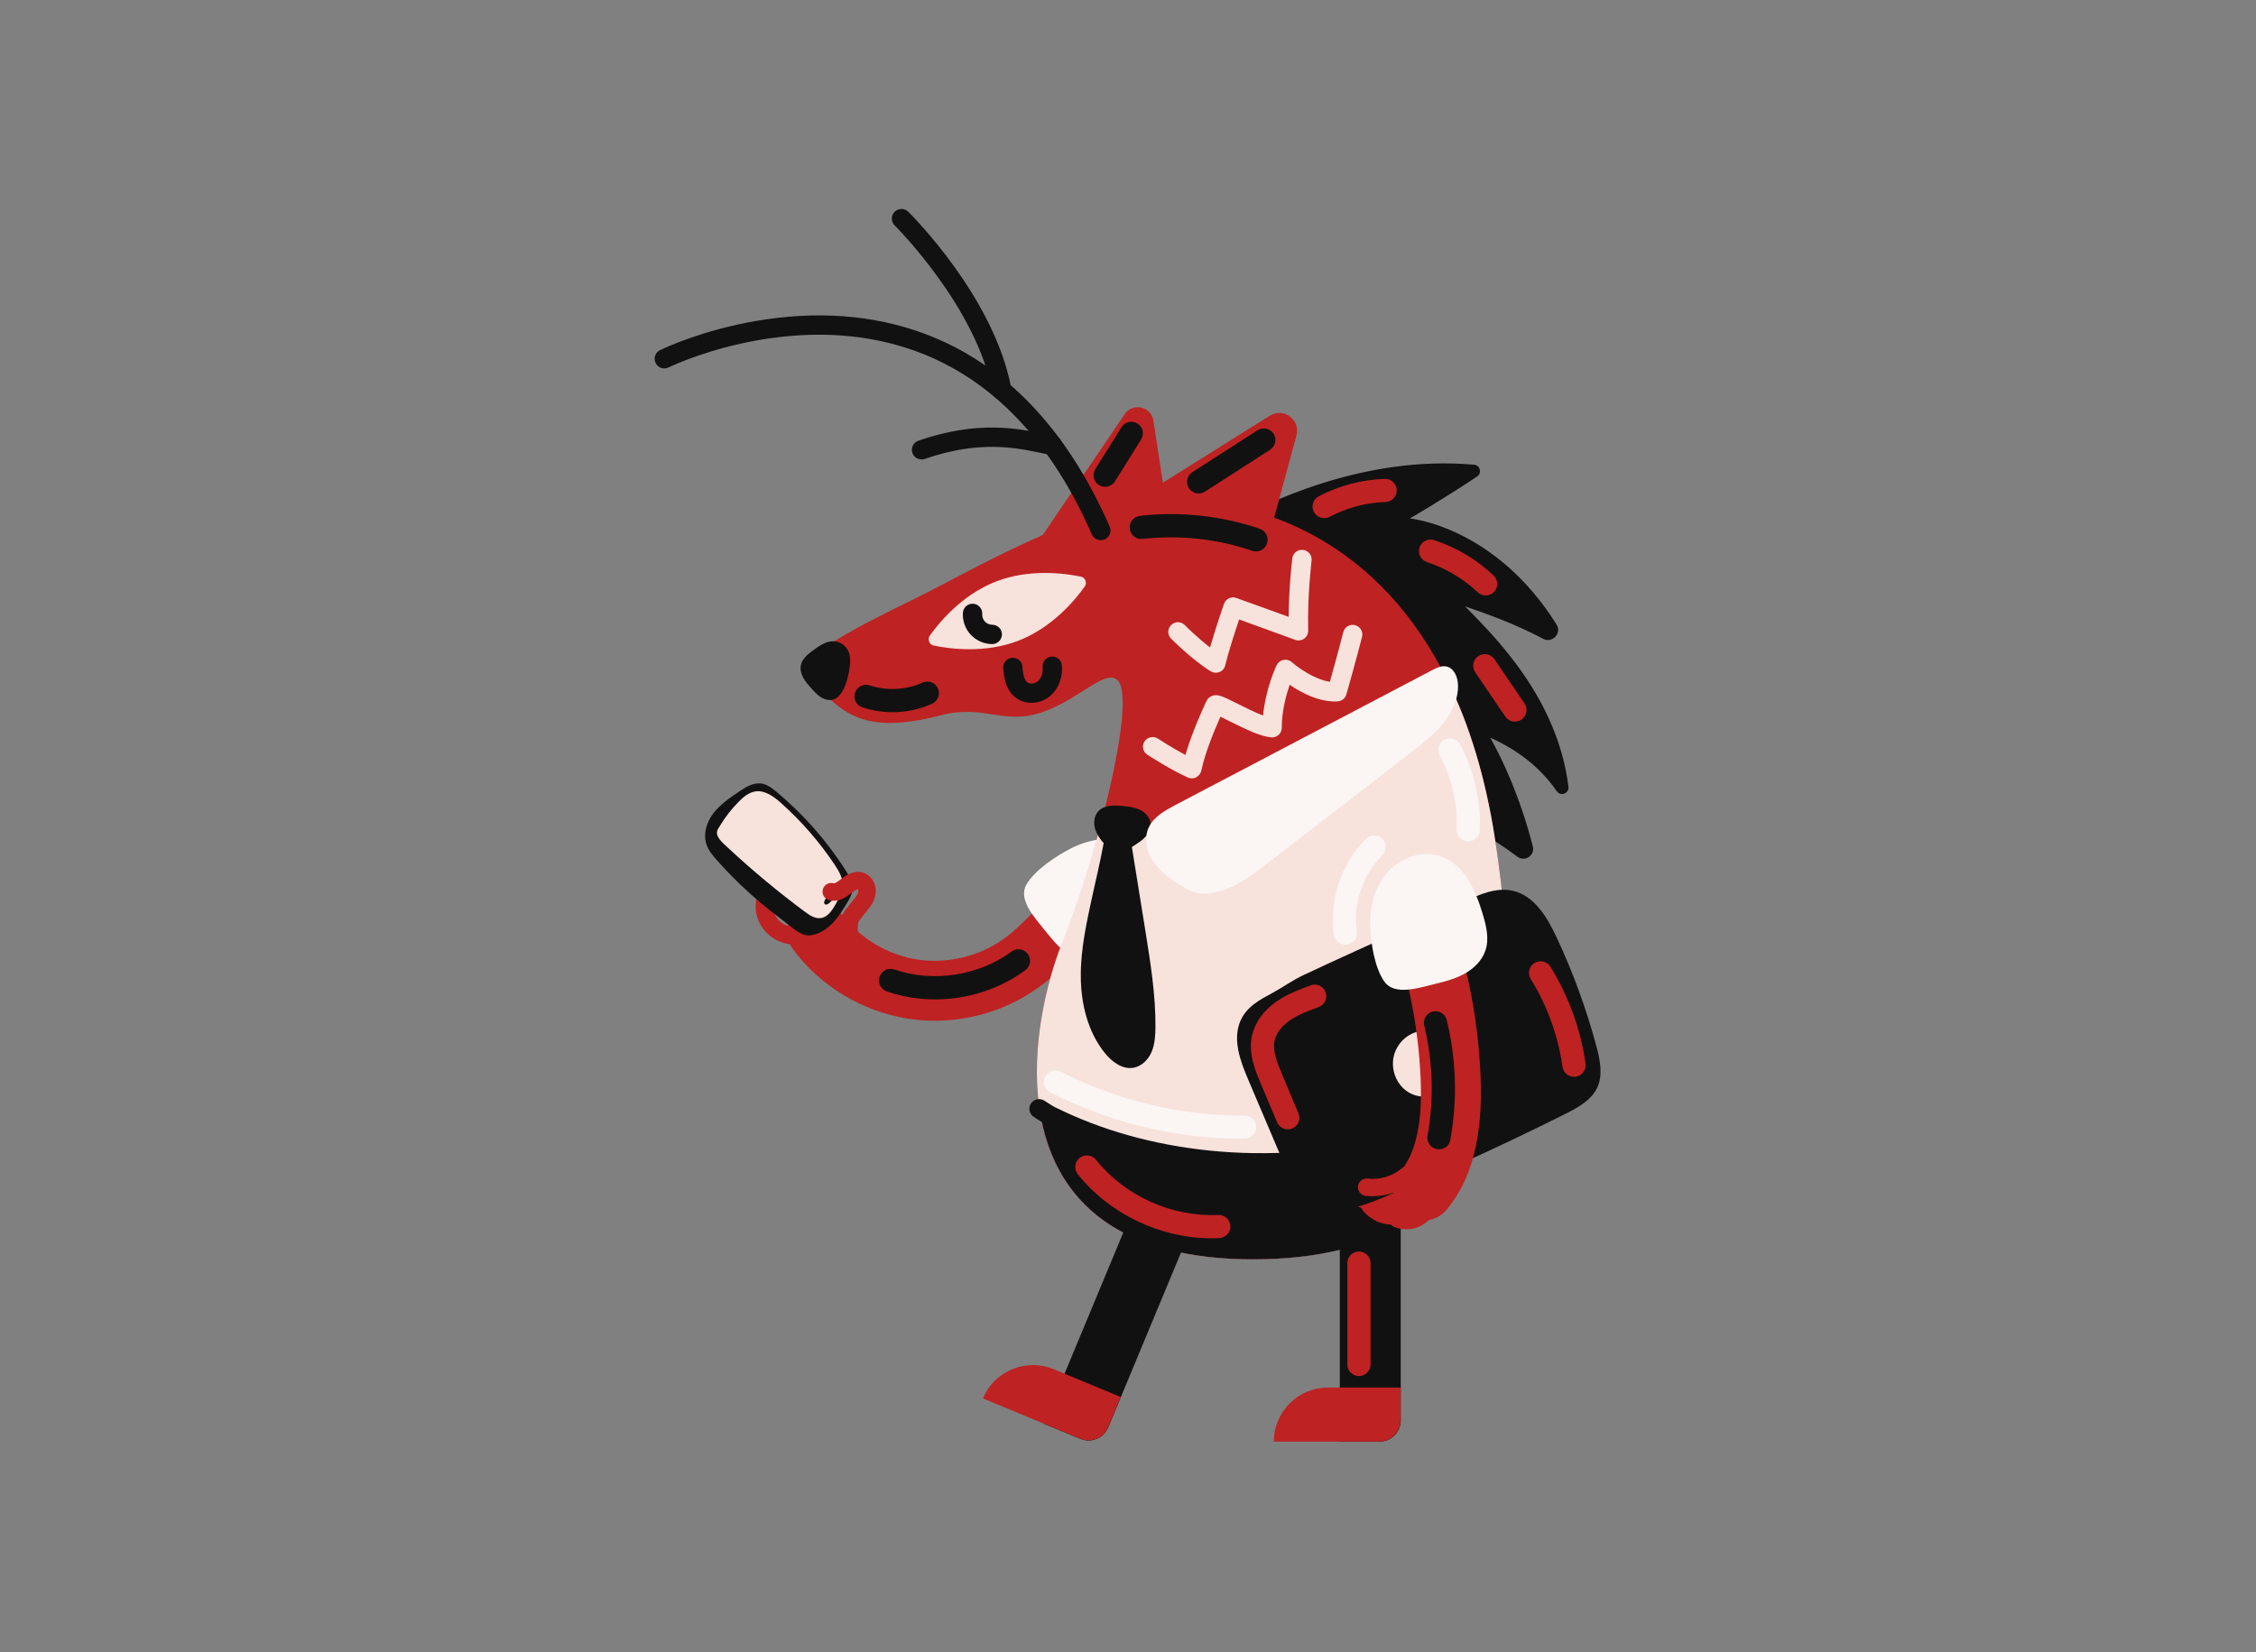 <?xml version="1.0" encoding="UTF-8"?> <!-- Generator: Adobe Illustrator 27.0.1, SVG Export Plug-In . SVG Version: 6.00 Build 0) --> <svg xmlns="http://www.w3.org/2000/svg" xmlns:xlink="http://www.w3.org/1999/xlink" version="1.1" id="Layer_1" x="0px" y="0px" viewBox="0 0 1024 750" style="enable-background:new 0 0 1024 750;" xml:space="preserve"><rect x="0" y="0" width="1024" height="750" fill="#808080" stroke="none"/> <style type="text/css"> .st0{fill:#BF2222;} .st1{fill:#111111;} .st2{fill:#F7E2DC;} .st3{fill:#FBF5F4;} </style> <g transform="translate(386.0 120.0) rotate(0.0 214.5 280.0) scale(0.439 0.438)"> <path class="st0" d="M-61.6,704.7c-0.3,0-0.7,0-1-0.1c-14.9-1.6-28.2-12.2-33.2-26.3c-5-14.1-1.2-30.7,9.4-41.3 c3.5-3.5,9.2-3.5,12.7,0c3.5,3.5,3.5,9.2,0,12.7c-5.7,5.7-7.8,15-5.1,22.6c2.7,7.6,10.1,13.5,18.1,14.4c4.9,0.5,8.5,5,8,9.9 C-53.1,701.3-57,704.7-61.6,704.7z"></path> <path class="st1" d="M390.8,268.5c35.5-19,137.5-71.3,254.1-60.8c6.2,0.6,8.3,8.7,3.1,12.2c-36.2,24.2-69.6,43.5-69.6,43.5 s88,8,151.7,109.9c5.7,9.2-4.5,19.9-14,14.8c-29.4-15.8-60-26.4-80.6-33.6c30.8,31.4,95.5,95,106.9,187c0.9,6.9-8.1,10.3-12.1,4.6 c-16.8-24.5-40.6-42.9-68.8-55.5c13.3,23.2,32,64.8,44.1,112.9c2.3,9.2-8.3,16.2-15.9,10.5c-24.5-18.4-59.7-38.7-86.3-54.1 C584.2,484.5,547.5,359,390.8,268.5L390.8,268.5z"></path> <path class="st0" d="M415.8,1031.2c-273,0-234-235-197-328c14.5-36.4,29.1-81.6,40.5-124.7c17.8-66.9,28-128.7,18.8-144.8 c-10.7-18.7-39.4,16.4-79.4,30.4c-40,14-60.9-8.3-104.7,3.2c-88.2,23-104.4-7.5-137.6-38.2c-24.1-22.2,79.8-66.1,135.4-95.4 c71.8-37.9,169-89.4,244-89.4c88.8,0,211.5,41.8,282.8,189.6c21.1,43.7,37.7,96.6,47.6,160.5 C708.6,867.1,651.8,1031.2,415.8,1031.2L415.8,1031.2z"></path> <path class="st0" d="M254.8,269.2l178.8-112.3c14.2-8.9,31.9,4.2,27.6,20.4l-34.4,127.2L254.8,269.2z"></path> <path class="st0" d="M178.7,310.4l104.9-155.1c8.3-12.3,27.4-8,29.7,6.7l17.6,115.6L178.7,310.4z"></path> <path class="st0" d="M87.3,784c-9.2,0-18.4-0.7-27.5-2.1c-47.1-7.3-90.5-33.4-119-71.7c-10.2-13.7-7.4-33.2,6.4-43.4 c13.7-10.2,33.2-7.4,43.4,6.4c18.5,24.9,48,42.7,78.7,47.4c30.7,4.7,64.1-3.3,89.3-21.5c12-8.7,23-19.9,34.6-31.8l72.5-74.2 c12-12.2,31.6-12.5,43.8-0.5c12.2,12,12.5,31.6,0.5,43.8l-72.5,74.2c-12.9,13.2-26.3,26.9-42.7,38.7 C163.7,771.9,125.6,784,87.3,784z"></path> <path class="st1" d="M-137.9,617.8c-4.4-5-8.8-10.2-10.9-16.5c-3.7-10.9,0.2-23.2,7.1-32.3c7-9.1,16.6-15.7,26.1-22.2 c7.2-4.9,15.3-10,23.9-8.6c5.8,0.9,10.6,4.7,15.1,8.4c28.4,23.7,53,51.8,72.6,83.1c3.2,5,6.3,10.5,6.3,16.4 c0,6.3-3.5,12.1-6.8,17.5c-5.2,8.3-10.5,16.7-17.9,23c-6.1,5.2-16.2,10.5-24.5,8.5c-7.8-1.9-16.5-10.4-23-15.2 c-15.7-11.6-30.7-24.2-44.7-37.8C-122.6,634.4-130.4,626.2-137.9,617.8L-137.9,617.8z"></path> <path class="st2" d="M-115.2,556.7c4.7-4.8,10.3-9.4,17-10.4c9.8-1.4,18.8,5.2,26.1,11.7c21.3,19,40.2,40.7,55.9,64.4 c4,6.1,8,12.7,8.2,19.9c0.2,7.5-3.6,14.5-7.3,21c-3.6,6.3-8.1,13.4-15.4,14.3c-6,0.8-11.5-3-16.3-6.5 c-27.7-20.6-54.2-42.7-79.4-66.2c-3.7-3.4-8.3-7.2-10.6-11.8c-2.4-4.7-0.2-7.4,2.4-11.6C-129.2,572.5-122.6,564.2-115.2,556.7 L-115.2,556.7z"></path> <path class="st1" d="M-20,649.1c0.8-1.2,2-2.6,3.4-2.3c0.8,0.2,1.4,1,1.6,1.8s0.1,1.7-0.1,2.5c-1,4.6-3.8,8.9-7.7,11.6 c-0.9,0.6-2,1.2-3.1,0.8c-1-0.4-1.5-1.7-1.2-2.8c0.3-1.7,1.8-3.6,2.8-5.1C-22.8,653.5-21.4,651.3-20,649.1L-20,649.1z"></path> <path class="st2" d="M238.4,323.7c4.4,0.9,6.6,6.5,4,10.1c-9.8,13.9-33.3,42.4-68.2,56.1s-71.6,8.7-88.2,5.2 c-4.4-0.9-6.6-6.5-4-10.1c9.8-13.9,33.3-42.4,68.2-56.1S221.8,320.3,238.4,323.7z"></path> <g> <path class="st1" d="M-0.6,416.4c0.6-5.2,0.7-10.7-1.6-15.6c-2.3-4.9-7.3-9.2-13.5-10c-8.1-1-15.3,3.8-21.5,8.3 c-5.7,4.1-11.6,8.7-13.6,14.7c-1.6,4.8-0.4,9.9,1.9,14.4c2.4,4.5,6,8.5,9.5,12.4c3.3,3.7,6.8,7.5,11.7,9.5 C-7.6,458.8-1.8,426.7-0.6,416.4z"></path> <path class="st1" d="M258.8,285.9c-3.9,0-7.5-2.2-9.2-6C207.3,183,146.5,119.3,69,90.5C19.7,72.2-35.4,68.2-94.8,78.5 c-51,8.9-86.7,25.3-93.3,28.4c-5,2.4-11,0.3-13.3-4.7c-2.4-5-0.3-11,4.7-13.3c7.1-3.4,44.9-20.8,98.5-30.1 c62.9-10.9,121.5-6.6,174.2,12.9c82.8,30.7,147.5,98.1,192.1,200.2c2.2,5.1-0.1,11-5.2,13.2C261.5,285.7,260.2,285.9,258.8,285.9z "></path> <path class="st1" d="M73.5,202.2c-4.1,0-8-2.6-9.4-6.7c-1.8-5.2,0.9-10.9,6.2-12.7c61.4-21.4,103.5-12.6,131.3-6.8 c3.3,0.7,6.4,1.3,9.3,1.9c5.4,1,9,6.2,8,11.7c-1,5.4-6.2,9-11.7,8c-3.1-0.6-6.3-1.2-9.7-2c-27.2-5.7-64.4-13.4-120.6,6.1 C75.7,202.1,74.6,202.2,73.5,202.2L73.5,202.2z"></path> <path class="st1" d="M156.6,140.8c-4.7,0-8.9-3.4-9.8-8.2c-16.1-88.1-100.1-172-101-172.9c-3.9-3.9-4-10.2-0.1-14.1 c3.9-3.9,10.2-4,14.1-0.1c3.6,3.6,89.3,89.1,106.6,183.5c1,5.4-2.6,10.6-8,11.6C157.8,140.7,157.2,140.8,156.6,140.8z"></path> <path class="st1" d="M146.6,393.6C146.6,393.6,146.6,393.6,146.6,393.6c-8.4,0-16.5-3.6-22.2-9.7c-5.7-6.1-8.6-14.5-8.1-22.8 c0.4-5.5,5.2-9.7,10.7-9.3c5.5,0.4,9.7,5.2,9.3,10.7c-0.2,2.8,0.9,5.8,2.8,7.8c1.9,2,4.8,3.3,7.6,3.3c5.5,0,10,4.5,10,10 C156.6,389.2,152.1,393.6,146.6,393.6z"></path> <path class="st1" d="M187.2,454.5c-5.6,0-11.2-1.6-15.7-4.9c-11-7.9-12.9-21.7-13.5-31.3c-0.3-5.5,3.9-10.2,9.4-10.5 c5.5-0.3,10.2,3.9,10.5,9.4c0.5,8.7,2.2,14,5.2,16.2c2.7,2,7.7,1.3,10.8-1.4c3.5-3.1,5.4-8.7,4.9-14.6c-0.5-5.5,3.6-10.3,9.1-10.8 c5.5-0.5,10.3,3.6,10.8,9.1c1,12.2-3.3,23.9-11.6,31.2C201.6,451.9,194.3,454.5,187.2,454.5L187.2,454.5z"></path> </g> <path class="st2" d="M353.1,532.8c-1.4,0-2.7-0.3-4-0.8c-17.2-7.5-41.1-23.1-42.1-23.7c-4.6-3-5.9-9.2-2.9-13.8s9.2-5.9,13.8-2.9 c0.2,0.1,14.7,9.6,28.5,16.9c6.8-23.4,18-47.9,21.7-55.8c1.2-2.6,3.4-4.5,6.1-5.5c5.7-2,10.9,0.6,26.4,8.4 c7.6,3.8,17.8,8.9,26,12.1c2.8-28.1,13.5-51.1,14.1-52.2c1.4-2.9,4-4.9,7.1-5.5c3.1-0.6,6.3,0.3,8.7,2.4 c5.9,5.3,23.1,17.9,39.2,20.3c8.1-28.8,13.9-51.2,13.9-51.5c1.4-5.4,6.8-8.6,12.2-7.2c5.3,1.4,8.6,6.8,7.2,12.2 c-0.1,0.3-6.9,27-16.2,59.6c-1.2,4.1-4.8,7-9.1,7.2c-0.9,0-1.8,0.1-2.7,0.1c-18.1,0-35.8-9.7-46.8-17.3 c-3.7,10.7-8.2,27.3-8.2,44.6c0,2.8-1.2,5.4-3.2,7.3c-2,1.9-4.8,2.8-7.6,2.6c-10.9-0.9-25.5-7.9-43.6-16.9c-2.9-1.5-6.2-3.1-9-4.5 c-5.7,12.7-15.7,36.6-19.8,55.9c-0.6,2.9-2.5,5.4-5.2,6.8C356.3,532.4,354.7,532.8,353.1,532.8L353.1,532.8z"></path> <path class="st2" d="M377.8,423.3c-1.8,0-3.7-0.5-5.3-1.5c-19.5-12.1-40.2-33.1-41-33.9c-3.9-3.9-3.8-10.3,0.2-14.1 c3.9-3.9,10.3-3.8,14.1,0.2c0.2,0.2,12.3,12.5,26,23.1c5.8-20,14-43.9,14.4-45.1c0.9-2.5,2.7-4.6,5.1-5.8c2.4-1.2,5.2-1.3,7.7-0.4 c0.4,0.1,31.8,11.5,54.1,19.6c0.3-32,3.6-59.4,3.8-60.7c0.7-5.5,5.7-9.4,11.2-8.7c5.5,0.7,9.4,5.7,8.7,11.2 c0,0.4-4.4,36.1-3.5,72.4c0.1,3.3-1.5,6.5-4.2,8.4s-6.2,2.4-9.3,1.2c-14.1-5.2-42.9-15.6-57.9-21.1c-4.2,12.5-11.2,34.2-14.4,47.6 c-0.7,3.1-2.9,5.7-5.9,6.9C380.4,423,379.1,423.3,377.8,423.3L377.8,423.3z"></path> <path class="st3" d="M227.6,605.6c18.2-9.4,39.9-13.3,59.4-7.2c19.5,6.1,36,23.6,37.6,44c1.9,25.1-17.2,46.4-36.1,63.1 c-9.6,8.5-20.4,17.1-33.1,18.6c-11.3,1.3-22.6-3.2-31.7-10c-9.1-6.8-16.3-15.8-23.4-24.7c-9.5-11.9-27.2-30.9-18.4-46.4 C190.4,628,212.6,613.3,227.6,605.6L227.6,605.6z"></path> <path class="st2" d="M657.7,886.8c-33.9,93-109.8,144.4-241.8,144.4c-153.5,0-208.3-74.3-220.4-155.9 c-9.4-63.5,7.2-131.4,23.4-172.1c14.5-36.4,29.1-81.6,40.5-124.7c29.2,6.1,72.8,10.1,112.1,2.1c44-9,184.3-102.1,247.2-146.7 c21.1,43.7,37.7,96.6,47.6,160.5C684.9,714.5,684.3,813.6,657.7,886.8L657.7,886.8z"></path> <path class="st1" d="M254.6,589.3c-3.5-7.1-3.7-16.4,1.6-22.3c6-6.6,16.3-6.5,25.3-5.6c6.2,0.6,12.6,1.4,18.2,4.2 s10.3,8.1,10.7,14.4c0.3,4.9-2,9.6-5.2,13.2s-7.4,6.3-11.4,9c-3.4,2.2-6.9,4.5-10.8,5.8C270.6,612.1,259.6,599.4,254.6,589.3 L254.6,589.3z"></path> <path class="st1" d="M250.2,654.5c-6,27.5-12.1,55.2-12,83.3s7,57.1,24.4,79.1c7.4,9.4,18.5,18,30.3,15.8 c8.5-1.6,15.3-8.6,18.6-16.6c3.3-8,3.8-16.9,3.9-25.6c0.2-33-5-65.7-10.2-98.3c-4.6-28.4-9.1-56.9-13.7-85.3 c-0.9-5.7-1.9-11.5-5-16.4c-9.9-15.5-22.2-3.5-24.6,9.2C258.5,618.1,254.2,636.3,250.2,654.5L250.2,654.5z"></path> <path class="st3" d="M316.6,623.8c-9.5-11.2-14.3-27.6-7.9-40.7c5.3-10.8,16.7-17.1,27.5-22.8c88.4-46.5,176.8-93,265.2-139.6 c4.6-2.4,9.6-4.9,14.7-3.9c8,1.6,11.8,10.8,12.1,18.7c0.6,14.6-5.9,28.8-15.1,40.2s-21,20.6-32.6,29.6 c-49.9,38.6-99.8,77.2-149.7,115.9c-11.3,8.7-22.6,17.5-35.5,23.6c-12.2,5.7-29.5,10.9-42.4,5C340,643.9,325.6,634.4,316.6,623.8z"></path> <path class="st1" d="M657.7,886.8c-62.2,22.8-126.7,38.4-192.7,43.1c-31.7,2.3-63.5,1.8-95.1-1.4c-56.1-5.8-111.4-20.5-162-45.6 c-3.6-1.8-7.8-4.5-12.4-7.5c7.5,51,31.8,99.2,86.6,128.2l-82.2,198.1l37.9,15.7c11.2,4.7,24.1-0.7,28.8-11.9l75.2-181.2 c21.7,4.5,46.3,7,74.2,7c33.5,0,63.5-3.3,90-9.8v198.8h41c12.2,0,22-9.8,22-22V996.7C611.1,972.2,640.1,935.1,657.7,886.8z"></path> <path class="st1" d="M424.9,941.3c-19,0-37.9-1-56.5-2.9c-59.9-6.2-115.5-21.9-165.4-46.6c-4.3-2.1-9-5.2-13.5-8.2 c-4.6-3.1-5.8-9.3-2.8-13.9s9.3-5.8,13.9-2.8c4,2.6,8.1,5.3,11.3,6.9c47.7,23.7,101.1,38.7,158.6,44.7c30.6,3.2,62,3.6,93.4,1.4 c60.8-4.3,124.8-18.6,190-42.5c5.2-1.9,10.9,0.8,12.8,5.9c1.9,5.2-0.8,10.9-6,12.8c-67,24.5-132.7,39.2-195.4,43.7 C451.8,940.9,438.4,941.3,424.9,941.3z"></path> <path class="st0" d="M548,982.6c-8.8,0-17.5-2.5-24.9-7.3c-4.2-2.7-5.4-8.3-2.7-12.4c2.7-4.2,8.3-5.4,12.4-2.7 c5.1,3.3,11.6,4.9,17.7,4.3c6.1-0.6,12.1-3.3,16.6-7.5c3.6-3.4,9.3-3.3,12.7,0.4c3.4,3.6,3.3,9.3-0.4,12.7 c-7.4,7-17.1,11.4-27.3,12.3C550.8,982.6,549.4,982.6,548,982.6L548,982.6z"></path> <path class="st0" d="M560.1,995.4c-11.7,0-23.3-5.7-30.5-15c-3-3.9-2.3-9.6,1.7-12.6c3.9-3,9.6-2.3,12.6,1.7 c3.8,5,10.4,8.1,16.7,7.9c6.3-0.2,12.7-3.7,16.2-8.9c2.8-4.1,8.4-5.2,12.5-2.4c4.1,2.8,5.2,8.4,2.4,12.5 c-6.8,10-18.5,16.5-30.6,16.8C560.8,995.4,560.5,995.4,560.1,995.4z"></path> <path class="st0" d="M574.9,1000.2c-4.2,0-8.4-0.8-12.3-2.3c-4.6-1.8-6.9-7.1-5.1-11.7c1.8-4.6,7.1-6.9,11.7-5.1 c3.6,1.4,7.8,1.4,11.4,0s6.6-4.4,8.2-7.9c2.1-4.5,7.4-6.5,11.9-4.5c4.5,2.1,6.5,7.4,4.5,11.9c-3.5,7.7-10,13.9-17.9,17.1 C583.4,999.4,579.2,1000.2,574.9,1000.2L574.9,1000.2z"></path> <path class="st1" d="M635.5,660c15.5-7.1,32.3-14.4,48.9-10.8c22.5,4.9,36,27.4,45.7,48.2c17,36.4,30.8,74.2,41.2,113 c3.8,14.3,7.1,30.1,0.6,43.5c-6.2,12.7-19.6,20-32.2,26.4c-62.5,31.4-126.1,60.6-190.6,87.6c-16.5,6.9-34.4,13.8-52,10.3 c-14.6-2.9-27-12.8-35.9-24.7s-14.8-25.7-20.6-39.4c-9.7-22.9-19.4-45.7-29.1-68.6c-8.4-19.7-16.7-42.1-8.1-61.7 c6.5-14.6,20-21.6,33.3-28.8c10.7-5.8,20.3-12.9,31.3-18.1c35.3-16.7,71-32.6,106.6-49C595,678.6,615.3,669.3,635.5,660L635.5,660z "></path> <path class="st2" d="M568,849.9c-5.8-7.7-8.2-17.8-6.6-27.3c1.9-10.7,9.1-20.4,19-25.1c11.9-5.7,27.2-3.4,36.9,5.5 s13.4,23.9,8.9,36.3C617.1,864.1,584.3,871.5,568,849.9z"></path> <path class="st0" d="M592.3,991.2c-7.1,0-14.2-2.4-20-7.3c-13.1-11.1-14.7-30.6-3.6-43.7c15.9-18.8,22.8-50.1,20.9-95.5 c-2.2-53.9-12.6-106.7-31-156.7c-5.9-16.1,2.4-33.9,18.5-39.8c16.1-5.9,33.9,2.4,39.8,18.5c20.5,56.1,32.2,115.1,34.7,175.5 c2.5,61.7-9.1,106.9-35.6,138.2C609.9,987.5,601.1,991.2,592.3,991.2L592.3,991.2z"></path> <path class="st3" d="M537.4,686.4c-0.8-20.4,4.7-41.8,18.5-56.9s36.5-22.7,55.7-15.6c23.6,8.8,34.9,35.2,42.1,59.3 c3.7,12.3,7,25.7,2.9,37.9c-3.5,10.8-12.4,19.2-22.4,24.6c-10,5.4-21.2,8.1-32.2,10.8c-14.8,3.6-39.5,11.6-49.8-2.9 C542,729.6,538.1,703.2,537.4,686.4L537.4,686.4z"></path> <path class="st0" d="M493.8,1164.2h75v34c0,12.2-9.8,22-22,22h-109C437.8,1189.3,462.9,1164.2,493.8,1164.2z"></path> <path class="st0" d="M210.2,1145.2l69.3,28.8l-13,31.4c-4.7,11.2-17.5,16.5-28.8,11.9L137,1175.5 C148.8,1146.9,181.6,1133.4,210.2,1145.2z"></path> <path class="st1" d="M419.3,297.6c-1.3,0-2.6-0.2-3.9-0.7c-36.2-12.4-75.3-16.6-113.3-12.3c-6.6,0.8-12.5-4-13.3-10.6 c-0.8-6.6,4-12.5,10.6-13.3c41.5-4.8,84.3-0.1,123.8,13.4c6.3,2.1,9.6,9,7.5,15.2C429,294.5,424.3,297.6,419.3,297.6z"></path> <path class="st1" d="M360.1,237.5c-3.9,0-7.8-1.9-10.1-5.5c-3.6-5.6-2-13,3.6-16.6l67.3-43.4c5.6-3.6,13-2,16.6,3.6 c3.6,5.6,2,13-3.6,16.6l-67.3,43.4C364.6,236.8,362.3,237.5,360.1,237.5z"></path> <path class="st1" d="M263.3,230.6c-2.2,0-4.4-0.6-6.3-1.8c-5.6-3.5-7.3-10.9-3.8-16.5l27.1-43.5c3.5-5.6,10.9-7.3,16.5-3.8 c5.6,3.5,7.3,10.9,3.8,16.5l-27.1,43.5C271.2,228.6,267.3,230.6,263.3,230.6L263.3,230.6z"></path> <path class="st1" d="M43.5,464.2c-10.6,0-21.1-1.7-31.1-5c-6.3-2.1-9.7-8.9-7.6-15.2c2.1-6.3,8.9-9.7,15.2-7.6 c17.7,5.9,37.6,4.8,54.6-2.9c6-2.7,13.1-0.1,15.9,6c2.7,6,0.1,13.1-6,15.9C71.6,461.3,57.6,464.2,43.5,464.2L43.5,464.2z"></path> <path class="st3" d="M511.8,705.2c-5.9,0-11-4.3-11.9-10.3c-5.2-35.8,7.5-73.9,33.2-99.5c4.7-4.7,12.3-4.6,17,0.1 c4.7,4.7,4.6,12.3-0.1,17c-20.4,20.3-30.5,50.5-26.3,79c1,6.6-3.6,12.7-10.1,13.6C513,705.1,512.4,705.2,511.8,705.2z"></path> <path class="st3" d="M638.8,598.2c-0.2,0-0.3,0-0.5,0c-6.6-0.3-11.8-5.9-11.5-12.5c1.1-26.7-5-53.3-17.6-76.8 c-3.1-5.8-0.9-13.1,4.9-16.2c5.8-3.1,13.1-0.9,16.2,4.9c14.6,27.3,21.7,58.2,20.5,89.1C650.6,593.1,645.2,598.2,638.8,598.2 L638.8,598.2z"></path> <path class="st3" d="M406,906.4c-69.1,0-138-16.6-199.5-48.2c-5.9-3-8.2-10.3-5.2-16.2s10.3-8.2,16.2-5.2 c58.5,30,124.3,45.8,190.1,45.5h0c6.6,0,12,5.3,12,12c0,6.6-5.3,12-12,12C407.1,906.4,406.6,906.4,406,906.4L406,906.4z"></path> <path class="st1" d="M87.7,761.9c-17,0-34-2.7-50.1-8.3c-6.3-2.2-9.6-9-7.4-15.3c2.2-6.3,9-9.6,15.3-7.4 c39.8,13.8,87.3,6.5,121.1-18.6c5.3-4,12.8-2.8,16.8,2.5s2.8,12.8-2.5,16.8C153.9,751.5,120.8,761.9,87.7,761.9L87.7,761.9z"></path> <path class="st1" d="M608.6,917.3c-0.7,0-1.4-0.1-2.2-0.2c-6.5-1.2-10.9-7.4-9.7-13.9c6.8-37.6,5.6-77.1-3.4-114.2 c-1.6-6.4,2.4-12.9,8.8-14.5c6.4-1.6,12.9,2.4,14.5,8.8c9.9,40.4,11.1,83.3,3.7,124.2C619.4,913.3,614.3,917.3,608.6,917.3 L608.6,917.3z"></path> <path class="st0" d="M452.3,896.6c-4.7,0-9.1-2.8-11.1-7.3l-17-40.4c-5.5-13-13-30.9-9-49.3c2.9-13.6,12-26.3,25.6-35.7 c11.1-7.7,23.9-12.4,35.1-16.6c6.2-2.3,13.1,0.9,15.4,7.1s-0.9,13.1-7.1,15.4c-10.4,3.9-21.1,7.8-29.8,13.8 c-4.9,3.4-13.6,10.7-15.8,21c-2.2,10.2,2.2,21.9,7.7,35l17,40.4c2.6,6.1-0.3,13.1-6.4,15.7C455.5,896.3,453.9,896.6,452.3,896.6 L452.3,896.6z"></path> <path class="st0" d="M748.2,842.1c-5.9,0-11-4.3-11.9-10.3c-4.5-32.1-15.9-63.6-32.9-91.1c-3.5-5.6-1.8-13,3.9-16.5 c5.6-3.5,13-1.8,16.5,3.9c18.8,30.4,31.4,65.1,36.3,100.4c0.9,6.6-3.7,12.6-10.2,13.5C749.3,842.1,748.7,842.1,748.2,842.1 L748.2,842.1z"></path> <path class="st0" d="M525.8,1152.3c-6.6,0-12-5.4-12-12v-105.1c0-6.6,5.4-12,12-12s12,5.4,12,12v105.1 C537.8,1146.9,532.4,1152.3,525.8,1152.3z"></path> <path class="st0" d="M373.4,1009.5c-52.9,0-105.3-25-138.3-66.4c-4.1-5.2-3.3-12.7,1.9-16.9c5.2-4.1,12.7-3.3,16.9,1.9 c30,37.6,78.4,59.5,126.4,57.2c6.6-0.3,12.2,4.8,12.6,11.4c0.3,6.6-4.8,12.2-11.4,12.6C378.7,1009.5,376.1,1009.5,373.4,1009.5z"></path> <path class="st0" d="M489.8,263c-4.3,0-8.5-2.3-10.6-6.4c-3.1-5.9-0.8-13.1,5.1-16.2c21.4-11.2,45-17.4,68.3-18 c6.6-0.2,12.1,5.1,12.3,11.7c0.2,6.6-5.1,12.1-11.7,12.3c-19.9,0.5-39.3,5.7-57.7,15.3C493.6,262.6,491.7,263,489.8,263L489.8,263z "></path> <path class="st0" d="M656.8,343.2c-3,0-5.9-1.1-8.2-3.3c-14.9-14.1-33-24.9-52.5-31.3c-6.3-2.1-9.7-8.9-7.7-15.1s8.8-9.7,15.1-7.7 c22.8,7.5,44.1,20.2,61.5,36.7c4.8,4.6,5,12.2,0.5,17C663.1,342,660,343.2,656.8,343.2L656.8,343.2z"></path> <path class="st0" d="M687.1,474c-3.8,0-7.6-1.8-10-5.3l-31.1-45.9c-3.7-5.5-2.3-13,3.2-16.7c5.5-3.7,13-2.3,16.7,3.2l31.1,45.9 c3.7,5.5,2.3,13-3.2,16.7C691.8,473.3,689.4,474,687.1,474L687.1,474z"></path> <path class="st0" d="M540,965.9c-2.4,0-4.9-0.1-7.3-0.4c-4.9-0.6-8.5-5.1-7.9-10c0.6-4.9,5.1-8.5,10-7.9 c12.4,1.5,25.5-2.4,35.1-10.4c3.8-3.2,9.5-2.7,12.7,1.1c3.2,3.8,2.7,9.5-1.1,12.7C570.1,960.6,555,965.9,540,965.9L540,965.9z"></path> <path class="st0" d="M-0.9,703.5c-4.2,0-7.9-2.9-8.8-7.2c-1-4.9-1.6-18.1,3.2-25.2c2.5-3.7,6.7-8.8,9.7-12.5l1.2-1.4 c2.4-2.9,3.7-5.4,3.8-7.4c0.1-0.9-0.3-1.7-0.5-2.1c-0.4,0-2.2,0.4-6.6,3.9c-4.3,3.4-13.2,10.5-23.6,7.2c-4.7-1.5-7.4-6.5-5.9-11.3 c1.5-4.7,6.5-7.4,11.3-5.9c0.1,0,1.5,0.3,7-4.1c3.7-2.9,13.4-10.7,24.2-6.6c7.9,2.9,12.8,11.3,12,20.5c-0.5,5.7-3,11.4-7.8,17.2 l-1.2,1.5c-2.6,3.2-6.6,8-8.6,11c-0.9,2-1.2,8.6-0.6,11.8c1,4.9-2.2,9.6-7,10.6C0.3,703.5-0.3,703.5-0.9,703.5L-0.9,703.5z"></path> </g> </svg> 